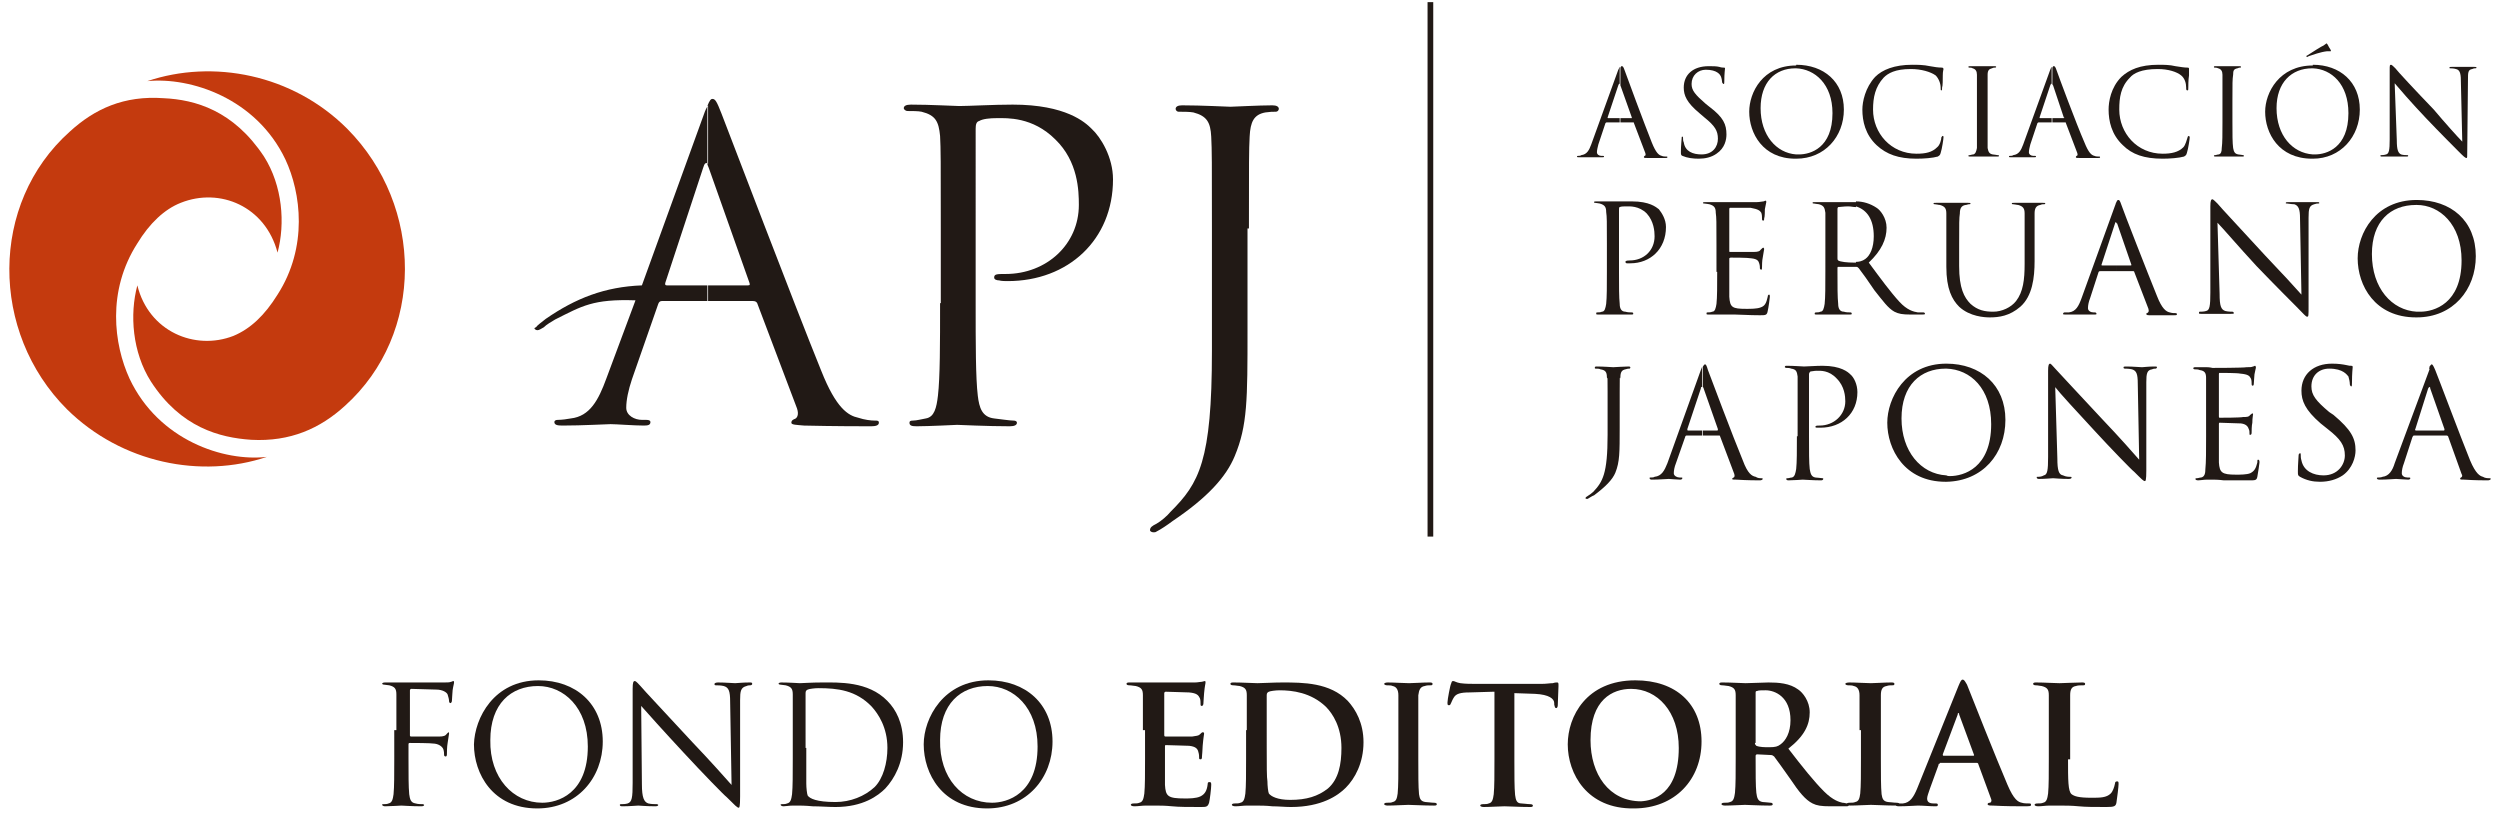 <?xml version="1.0" encoding="utf-8"?>
<!-- Generator: Adobe Illustrator 22.1.0, SVG Export Plug-In . SVG Version: 6.00 Build 0)  -->
<svg version="1.1" id="Capa_1" xmlns="http://www.w3.org/2000/svg" xmlns:xlink="http://www.w3.org/1999/xlink" x="0px" y="0px"
	 viewBox="0 0 351.3 114.8" style="enable-background:new 0 0 351.3 114.8;" xml:space="preserve">
<style type="text/css">
	.st0{fill:#211915;}
	.st1{fill-rule:evenodd;clip-rule:evenodd;fill:#C43A0E;}
	.st2{fill-rule:evenodd;clip-rule:evenodd;fill:#211915;}
</style>
<g>
	<g>
		<g>
			<line class="st0" x1="201" y1="0.3" x2="201" y2="75.3"/>
			<rect x="200.6" y="0.3" class="st0" width="0.8" height="75.1"/>
		</g>
		<g>
			<path class="st1" d="M9.4,57.5C-1.4,46.7-1.5,28.6,9.8,18.5c3.5-3.2,7.6-5.1,13.2-4.7c4.4,0.2,9.8,1.7,14.1,8.2
				c2.6,4.1,3,9.4,1.9,13.5c-1.7-6.5-8.1-9.2-13.6-7c-2.3,0.9-4.4,2.9-6.1,5.7c-4.3,6.7-3.3,14.2-1.1,19c4.1,8.7,13.3,11.7,19.3,11
				C28.3,67.3,17.1,65.1,9.4,57.5z"/>
			<path class="st1" d="M48.8,18.1C59.6,29,59.7,46.9,48.5,57c-3.5,3.2-7.7,5.1-13.2,4.8c-4.4-0.3-9.9-1.7-14.1-8.2
				c-2.6-4.1-3-9.4-1.9-13.5c1.6,6.5,8.1,9.2,13.5,7.1c2.4-1,4.4-2.9,6.2-5.8c4.3-6.7,3.3-14.3,1.1-19c-4.1-8.6-13.3-11.6-19.4-11
				C29.9,8.3,41.1,10.4,48.8,18.1z"/>
		</g>
		<g>
			<g>
				<path class="st2" d="M175.5,32.1c0-9.4,0-11,0.1-12.9c0.1-2.1,0.6-3.1,2.2-3.4c0.7-0.1,1-0.1,1.5-0.1c0.2,0,0.4-0.2,0.4-0.4
					c0-0.3-0.3-0.5-0.9-0.5c-1.8,0-5.6,0.2-5.9,0.2c-0.3,0-4.1-0.2-6.8-0.2c-0.6,0-0.9,0.2-0.9,0.5c0,0.2,0.2,0.4,0.4,0.4
					c0.6,0,1.6,0,2.1,0.1c1.9,0.5,2.4,1.4,2.5,3.4c0.1,1.9,0.1,3.5,0.1,12.9v17.2c0,15.5-1.8,18.6-5.8,22.6c-0.5,0.6-1.3,1.3-2,1.7
					c-0.6,0.3-0.9,0.5-0.9,0.9c0,0.2,0.3,0.3,0.5,0.3c0.1,0,0.3,0,0.4-0.1c0.6-0.3,1.5-0.9,2.3-1.5c4.9-3.3,7.5-6.2,8.7-9.1
					c1.8-4.3,1.8-8,1.8-17.7V32.1z"/>
			</g>
			<g>
				<path class="st2" d="M132.1,42.6c0,5.7,0,10.4-0.3,13c-0.2,1.7-0.5,3-1.7,3.2c-0.6,0.1-1.3,0.3-1.8,0.3c-0.4,0-0.5,0.1-0.5,0.3
					c0,0.4,0.3,0.5,1,0.5c1.7,0,5.6-0.2,5.7-0.2c0.3,0,4.2,0.2,7.4,0.2c0.7,0,1-0.2,1-0.5c0-0.2-0.2-0.3-0.5-0.3
					c-0.5,0-1.8-0.2-2.7-0.3c-1.7-0.2-2.1-1.5-2.3-3.2c-0.3-2.5-0.3-7.3-0.3-13V18.1c0-0.6,0.1-1,0.5-1.1c0.5-0.3,1.5-0.4,2.5-0.4
					c1.4,0,5-0.2,8.2,3c3.2,3.1,3.3,7.2,3.3,9.2c0,5.5-4.5,9.7-10.3,9.7c-1.2,0-1.6,0-1.6,0.5c0,0.3,0.4,0.4,0.7,0.4
					c0.3,0.1,0.9,0.1,1.2,0.1c8.5,0,14.8-5.8,14.8-14.3c0-3.1-1.7-5.9-3-7.1c-0.9-0.9-3.6-3.4-11.1-3.4c-2.7,0-6.2,0.2-7.5,0.2
					c-0.5,0-4.1-0.2-6.8-0.2c-0.7,0-1,0.2-1,0.5c0,0.2,0.3,0.4,0.5,0.4c0.5,0,1.6,0,2,0.1c2,0.5,2.4,1.4,2.6,3.4
					c0.1,1.9,0.1,3.5,0.1,12.9V42.6z"/>
			</g>
			<g>
				<path class="st2" d="M99.4,14.9c0.3-0.8,0.5-1,0.7-1c0.4,0,0.6,0.3,1.3,2.1c0.9,2.3,10.3,27,14,36.1c2.1,5.3,3.8,6.3,5.2,6.6
					c0.9,0.3,1.8,0.4,2.3,0.4c0.4,0,0.6,0,0.6,0.3c0,0.4-0.5,0.5-1.1,0.5c-0.9,0-5.3,0-9.4-0.1c-1.1-0.1-1.8-0.1-1.8-0.4
					c0-0.3,0.2-0.4,0.4-0.5c0.4-0.1,0.7-0.6,0.4-1.5l-5.6-14.8c-0.1-0.2-0.3-0.3-0.6-0.3h-6.4v-2.2h5.7c0.3,0,0.3-0.1,0.2-0.4
					l-5.7-16.1c-0.1-0.3-0.2-0.4-0.2-0.6V14.9z M89.3,42.2c-6-0.2-7.5,0.8-11.3,2.7c-0.5,0.3-1.2,0.7-1.6,1.1
					c-0.4,0.2-0.6,0.4-0.9,0.4c-0.2,0-0.4-0.2-0.4-0.2c0-0.1,0.1-0.2,0.2-0.2c0.2-0.3,0.9-0.8,1.4-1.2c4.2-2.9,8.3-4.5,13.5-4.7
					l8.7-24c0.2-0.6,0.4-1,0.6-1.3V23c-0.3-0.2-0.5-0.1-0.7,0.6l-5.3,16.1c-0.1,0.3,0,0.4,0.2,0.4h5.8v2.2h-6.5
					c-0.2,0-0.4,0.1-0.5,0.4l-3.7,10.6c-0.5,1.5-0.8,2.9-0.8,4c0,1.1,1.2,1.7,2.2,1.7h0.6c0.4,0,0.6,0.1,0.6,0.3
					c0,0.4-0.3,0.5-0.9,0.5c-1.4,0-3.9-0.2-4.7-0.2c-0.6,0-3.9,0.2-6.8,0.2c-0.7,0-1.1-0.1-1.1-0.5c0-0.2,0.2-0.3,0.5-0.3
					c0.5,0,1.3-0.1,1.8-0.2c2.7-0.3,3.9-2.6,5-5.6L89.3,42.2z"/>
			</g>
		</g>
		<g>
			<g>
				<path class="st2" d="M227.6,55c0-3.2,0-1.3,0.1-2c0-0.7,0.2-1,0.7-1.1c0.3-0.1,0.4-0.1,0.6-0.1l0.1-0.1c0-0.2-0.1-0.2-0.3-0.2
					c-0.6,0-1.9,0.1-2.1,0.1c-0.1,0-1.4-0.1-2.3-0.1c-0.2,0-0.3,0-0.3,0.2c0,0,0,0.1,0.1,0.1c0.2,0,0.6,0,0.7,0.1
					c0.7,0.1,0.9,0.4,0.9,1.1c0.1,0.7,0.1-1.2,0.1,2v6.1c0,5.5-0.7,6.6-2,8c-0.2,0.2-0.5,0.4-0.8,0.6c-0.2,0.1-0.3,0.2-0.3,0.3
					c0,0.1,0.1,0.1,0.2,0.1c0.1,0,0.1,0,0.1,0c0.2-0.1,0.6-0.4,0.9-0.5c1.6-1.2,2.6-2.2,3-3.2c0.6-1.5,0.6-2.8,0.6-6.3V55z"/>
			</g>
			<g>
				<path class="st2" d="M311.6,31.3c0.7,0.7,3,3.4,5.5,6.1c2.3,2.4,5.4,5.5,5.6,5.7c1.1,1.1,1.3,1.4,1.5,1.4c0.2,0,0.2-0.1,0.2-1.5
					V30.6c0-1.3,0.1-1.7,0.8-1.9c0.3-0.1,0.4-0.1,0.5-0.1c0.2,0,0.2,0,0.2-0.1c0-0.1-0.1-0.1-0.3-0.1c-0.9,0-1.6,0-1.8,0
					c-0.2,0-1.2,0-2.2,0c-0.2,0-0.4,0-0.4,0.1c0,0.1,0,0.1,0.2,0.1c0.1,0,0.6,0.1,1,0.1c0.6,0.2,0.8,0.7,0.8,2l0.2,10.7
					c-0.6-0.7-2.9-3.2-5.1-5.5c-3.2-3.5-6.4-6.9-6.7-7.3c-0.2-0.2-0.6-0.6-0.7-0.6c-0.2,0-0.3,0.2-0.3,1v12.1c0,1.9-0.1,2.5-0.6,2.6
					c-0.3,0.1-0.7,0.1-0.9,0.1c-0.1,0-0.1,0.1-0.1,0.2c0,0.1,0.1,0.1,0.3,0.1c0.9,0,1.8,0,2,0c0.2,0,1,0,2.2,0c0.3,0,0.4,0,0.4-0.1
					c0-0.1-0.1-0.2-0.2-0.2c-0.2,0-0.6,0-1-0.1c-0.6-0.2-0.8-0.7-0.8-2.4L311.6,31.3z"/>
			</g>
			<g>
				<path class="st2" d="M273.5,37.5c0,3.1,0.8,4.6,1.8,5.6c1.5,1.4,3.6,1.5,4.3,1.5c1.3,0,2.8-0.2,4.3-1.5c1.7-1.5,2-4.1,2-6.4
					v-2.2c0-3.3,0-3.8,0-4.5c0-0.7,0.2-1.1,0.8-1.2c0.2-0.1,0.3-0.1,0.5-0.1c0.1,0,0.2,0,0.2-0.1c0-0.1-0.1-0.1-0.4-0.1
					c-0.6,0-1.6,0-1.7,0c-0.1,0-1.3,0-2.2,0c-0.3,0-0.4,0-0.4,0.1c0,0.1,0.1,0.1,0.2,0.1c0.2,0,0.5,0.1,0.7,0.1
					c0.7,0.2,0.9,0.5,0.9,1.2c0,0.7,0,1.2,0,4.5v2.6c0,2.2-0.2,3.9-1.2,5.2c-0.7,0.9-2,1.5-3.2,1.5c-1.2,0-2.2-0.2-3.2-1.1
					c-0.9-0.9-1.6-2.2-1.6-5.3v-2.9c0-3.3,0-3.8,0.1-4.5c0-0.7,0.2-1.1,0.8-1.2c0.2,0,0.3-0.1,0.5-0.1c0.1,0,0.2,0,0.2-0.1
					c0-0.1-0.2-0.1-0.4-0.1c-0.6,0-1.9,0-2,0c-0.2,0-1.5,0-2.4,0c-0.3,0-0.4,0-0.4,0.1c0,0.1,0.1,0.1,0.2,0.1c0.2,0,0.5,0.1,0.7,0.1
					c0.7,0.2,0.9,0.5,0.9,1.2c0,0.7,0,1.2,0,4.5V37.5z"/>
			</g>
			<g>
				<path class="st2" d="M241.3,38.2c0,2,0,3.6-0.1,4.5c-0.1,0.6-0.2,1.1-0.6,1.1c-0.2,0.1-0.5,0.1-0.7,0.1c-0.1,0-0.1,0.1-0.1,0.2
					c0,0.1,0.1,0.1,0.3,0.1c0.3,0,0.8,0,1.2,0c0.4,0,0.8,0,0.8,0c0.4,0,0.9,0,1.7,0c0.8,0,1.9,0.1,3.5,0.1c0.8,0,1,0,1.1-0.6
					c0.1-0.4,0.3-1.8,0.3-2c0-0.1,0-0.3-0.1-0.3c-0.1,0-0.2,0.1-0.2,0.3c-0.2,0.9-0.4,1.3-1,1.5c-0.5,0.2-1.4,0.2-2,0.2
					c-2,0-2.3-0.2-2.4-1.7c0-0.4,0-2.8,0-3.5v-1.9c0,0,0.1-0.1,0.2-0.1c0.3,0,2.4,0,2.9,0.1c0.9,0.1,1,0.4,1.1,0.7
					c0.1,0.3,0.1,0.5,0.1,0.7c0,0.1,0.1,0.2,0.2,0.2c0.1,0,0.1-0.2,0.1-0.4c0-0.1,0-0.9,0.1-1.3c0.1-0.7,0.2-1.1,0.2-1.2
					c0-0.1-0.1-0.2-0.1-0.2c-0.1,0-0.2,0.1-0.4,0.3c-0.1,0.2-0.4,0.3-0.9,0.3c-0.5,0-3.1,0-3.4,0c-0.1,0-0.1,0-0.1-0.2v-5.8
					c0-0.2,0.1-0.2,0.1-0.2c0.3,0,2.5,0,2.9,0c1.1,0.2,1.3,0.4,1.5,0.7c0.1,0.3,0.1,0.6,0.1,0.8c0,0.2,0,0.3,0.2,0.3
					c0.1,0,0.1-0.2,0.1-0.3c0.1-0.2,0.1-1.1,0.1-1.3c0.1-0.6,0.2-0.9,0.2-1c0-0.1,0-0.2-0.1-0.2c-0.1,0-0.2,0.1-0.3,0.1
					c-0.2,0-0.5,0.1-0.9,0.1c-0.5,0-4.7,0-4.9,0c0,0-0.4,0-0.8,0c-0.5,0-1,0-1.5,0c-0.2,0-0.4,0-0.4,0.1c0,0.1,0.1,0.1,0.2,0.1
					c0.2,0,0.6,0.1,0.7,0.1c0.7,0.2,0.9,0.5,0.9,1.2c0.1,0.7,0.1,1.2,0.1,4.5V38.2z"/>
			</g>
			<g>
				<path class="st2" d="M225.8,38.2c0,2,0,3.6-0.1,4.5c-0.1,0.6-0.2,1.1-0.6,1.1c-0.2,0.1-0.5,0.1-0.7,0.1c-0.1,0-0.1,0.1-0.1,0.2
					c0,0.1,0.1,0.1,0.3,0.1c0.6,0,1.9,0,2,0c0.1,0,1.4,0,2.6,0c0.2,0,0.3,0,0.3-0.1c0-0.1,0-0.2-0.2-0.2c-0.2,0-0.6,0-0.9-0.1
					c-0.6,0-0.8-0.5-0.8-1.1c-0.1-0.9-0.1-2.5-0.1-4.5v-8.7c0-0.2,0-0.4,0.1-0.4c0.2-0.1,0.6-0.1,0.9-0.1c0.5,0,1.8-0.1,2.9,1
					c1,1.1,1.1,2.5,1.1,3.2c0,2-1.5,3.4-3.5,3.4c-0.5,0-0.6,0.1-0.6,0.2c0,0.1,0.1,0.2,0.2,0.2c0.1,0,0.4,0,0.5,0c2.8,0,5-2,5-5.1
					c0-1.1-0.6-2-1-2.5c-0.4-0.3-1.3-1.1-3.8-1.1c-1,0-2.2,0-2.7,0c-0.1,0-1.4,0-2.3,0c-0.2,0-0.3,0-0.3,0.1c0,0.1,0,0.1,0.1,0.1
					c0.2,0,0.6,0.1,0.7,0.1c0.7,0.2,0.9,0.5,0.9,1.2c0.1,0.7,0.1,1.2,0.1,4.5V38.2z"/>
			</g>
			<g>
				<path class="st2" d="M336.5,11.7c0.5,0.6,2.4,2.8,4.4,4.9c1.8,1.9,4.3,4.4,4.5,4.6c0.8,0.8,1,1,1.2,1c0.1,0,0.1-0.1,0.1-1.2
					l0.1-9.8c0-1,0-1.4,0.6-1.5c0.2-0.1,0.3-0.1,0.4-0.1c0.1,0,0.2,0,0.2-0.1c0-0.1-0.2-0.1-0.3-0.1c-0.7,0-1.3,0-1.5,0
					c-0.1,0-0.9,0-1.7,0c-0.2,0-0.3,0-0.3,0.1c0,0.1,0,0.1,0.1,0.1c0.1,0,0.5,0,0.8,0.1c0.5,0.1,0.7,0.5,0.7,1.6l0.2,8.6
					c-0.6-0.6-2.4-2.6-4-4.5c-2.6-2.7-5.2-5.5-5.4-5.8c-0.2-0.2-0.5-0.5-0.6-0.5c-0.2,0-0.2,0.1-0.2,0.8v9.7c0,1.5-0.1,2-0.5,2.1
					c-0.3,0.1-0.6,0.1-0.7,0.1c-0.1,0-0.1,0-0.1,0.1c0,0.1,0.1,0.1,0.2,0.1c0.8,0,1.5,0,1.6,0c0.2,0,0.8,0,1.8,0
					c0.2,0,0.3,0,0.3-0.1c0-0.1-0.1-0.1-0.1-0.1c-0.2,0-0.6,0-0.9-0.1c-0.4-0.2-0.6-0.6-0.6-2L336.5,11.7z"/>
			</g>
			<g>
				<path class="st2" d="M327.1,6.3c-0.1-0.1-0.1-0.2-0.2-0.2c0,0-0.1,0.1-0.4,0.3c-0.1,0-1.7,1-2.3,1.4c-0.1,0-0.1,0.1-0.1,0.1
					c0,0.1,0,0.1,0.1,0.1c0,0,0.1,0,0.2-0.1c0.6-0.2,1.7-0.6,2.6-0.7c0.2,0,0.4,0,0.5,0c0,0,0.1,0,0-0.2
					C327.3,6.7,327.2,6.5,327.1,6.3z"/>
			</g>
			<g>
				<path class="st2" d="M313.7,14.2c0-2.6,0-3,0.1-3.7c0-0.6,0.1-0.8,0.6-0.9c0.2-0.1,0.3-0.1,0.4-0.1c0.1,0,0.1,0,0.1-0.1
					c0-0.1-0.1-0.1-0.2-0.1c-0.5,0-1.6,0-1.7,0c-0.1,0-1.1,0-1.7,0c-0.1,0-0.2,0-0.2,0.1c0,0.1,0,0.1,0.1,0.1c0.1,0,0.3,0,0.5,0.1
					c0.4,0.1,0.6,0.4,0.6,0.9c0,0.6,0,1,0,3.7v3c0,1.6,0,2.9-0.1,3.6c0,0.5-0.1,0.8-0.4,0.9c-0.2,0-0.4,0.1-0.5,0.1
					c-0.1,0-0.2,0-0.2,0.1c0,0.1,0.1,0.1,0.3,0.1c0.5,0,1.5,0,1.6,0c0.1,0,1.2,0,2.1,0c0.2,0,0.2,0,0.2-0.1c0-0.1,0-0.1-0.1-0.1
					c-0.1,0-0.5-0.1-0.7-0.1c-0.5-0.1-0.6-0.4-0.7-0.9c-0.1-0.7-0.1-2-0.1-3.6V14.2z"/>
			</g>
			<g>
				<path class="st2" d="M303.9,22.3c1,0,2.3-0.1,3-0.3c0.3-0.2,0.3-0.2,0.4-0.5c0.2-0.6,0.4-2,0.4-2.2c0-0.1-0.1-0.2-0.1-0.2
					c-0.1,0-0.2,0.1-0.2,0.2c-0.1,0.3-0.3,1.1-0.6,1.4c-0.7,0.7-1.7,0.9-2.9,0.9c-3.6,0-6.1-2.9-6.1-6.2c0-1.7,0.2-3.2,1.5-4.5
					c0.5-0.6,1.6-1.2,3.9-1.2c1.5,0,2.7,0.4,3.3,0.9c0.5,0.4,0.7,1.1,0.7,1.7c0,0.3,0,0.4,0.2,0.4c0.1,0,0.1-0.1,0.1-0.4
					c0-0.2,0-1.1,0.1-1.7c0-0.6,0-0.8,0-0.9c0-0.1,0-0.2-0.2-0.2c-0.5,0-1-0.1-1.7-0.2c-0.8-0.2-1.7-0.2-2.4-0.2
					c-2.6,0-4.1,0.7-5.2,1.7c-1.5,1.5-1.8,3.5-1.8,4.6c0,1.6,0.4,3.5,2,5C299.6,21.7,301.3,22.3,303.9,22.3z"/>
			</g>
			<g>
				<path class="st2" d="M279.3,14.2c0-2.6,0-3,0-3.7c0-0.6,0.2-0.8,0.6-0.9c0.2-0.1,0.3-0.1,0.4-0.1c0.1,0,0.2,0,0.2-0.1
					c0-0.1-0.1-0.1-0.3-0.1c-0.5,0-1.6,0-1.6,0c-0.1,0-1.2,0-1.7,0c-0.2,0-0.3,0-0.3,0.1c0,0.1,0.1,0.1,0.1,0.1c0.1,0,0.4,0,0.5,0.1
					c0.4,0.1,0.6,0.4,0.6,0.9c0,0.6,0,1,0,3.7v3c0,1.6,0,2.9,0,3.6c-0.1,0.5-0.2,0.8-0.5,0.9c-0.2,0-0.4,0.1-0.5,0.1
					c-0.1,0-0.2,0-0.2,0.1c0,0.1,0.1,0.1,0.3,0.1c0.5,0,1.6,0,1.7,0c0,0,1.1,0,2,0c0.2,0,0.3,0,0.3-0.1c0-0.1-0.1-0.1-0.2-0.1
					c-0.1,0-0.5-0.1-0.7-0.1c-0.5-0.1-0.6-0.4-0.7-0.9c0-0.7,0-2,0-3.6V14.2z"/>
			</g>
			<g>
				<path class="st2" d="M269.3,22.3c1.1,0,2.3-0.1,3-0.3c0.3-0.2,0.3-0.2,0.4-0.5c0.2-0.6,0.4-2,0.4-2.2c0-0.1,0-0.2-0.1-0.2
					c-0.1,0-0.1,0.1-0.2,0.2c0,0.3-0.2,1.1-0.6,1.4c-0.7,0.7-1.6,0.9-2.9,0.9c-3.6,0-6.1-2.9-6.1-6.2c0-1.7,0.3-3.2,1.5-4.5
					c0.6-0.6,1.6-1.2,3.8-1.2c1.5,0,2.8,0.4,3.5,0.9c0.4,0.4,0.7,1.1,0.7,1.7c0,0.3,0,0.4,0.1,0.4c0.1,0,0.1-0.1,0.1-0.4
					c0.1-0.2,0.1-1.1,0.1-1.7c0-0.6,0.1-0.8,0.1-0.9c0-0.1-0.1-0.2-0.2-0.2c-0.6,0-1.1-0.1-1.7-0.2c-0.9-0.2-1.8-0.2-2.5-0.2
					c-2.5,0-4.2,0.7-5.2,1.7c-1.4,1.5-1.8,3.5-1.8,4.6c0,1.6,0.4,3.5,2,5C265.1,21.7,266.8,22.3,269.3,22.3z"/>
			</g>
			<g>
				<path class="st2" d="M238.7,22.3c0.9,0,1.8-0.2,2.5-0.7c1.2-0.8,1.4-2,1.4-2.7c0-1.4-0.4-2.4-2.4-3.9l-0.5-0.4
					c-1.5-1.3-2-1.9-2-2.8c0-1.2,0.9-2,2-2c1.6,0,2,0.7,2.1,0.9c0.1,0.2,0.2,0.7,0.2,0.9c0.1,0.1,0.1,0.2,0.2,0.2
					c0.1,0,0.1-0.1,0.1-0.4c0-1.1,0.1-1.7,0.1-1.8c0-0.1-0.1-0.1-0.2-0.1c-0.1,0-0.3,0-0.6-0.1c-0.4-0.1-0.9-0.1-1.5-0.1
					c-2.2,0-3.5,1.2-3.5,3c0,1.1,0.4,2.1,2.2,3.6l0.7,0.6c1.5,1.2,1.9,1.9,1.9,3c0,1.1-0.7,2.2-2.3,2.2c-1.2,0-2.3-0.4-2.5-1.7
					c-0.1-0.2-0.1-0.4-0.1-0.6c0-0.1,0-0.2-0.1-0.2c-0.1,0-0.1,0.1-0.1,0.3c0,0.3-0.1,0.9-0.1,1.8c0,0.4,0,0.5,0.2,0.6
					C237.1,22.2,237.9,22.3,238.7,22.3z"/>
			</g>
			<g>
				<path class="st2" d="M341.4,61.2v-0.7h2c0.1,0,0.1-0.1,0.1-0.2l-2-5.7c0-0.1,0-0.2-0.1-0.2v-2.9c0.2-0.2,0.2-0.3,0.3-0.3
					c0.1,0,0.2,0.1,0.5,0.8c0.3,0.7,3.6,9.5,4.9,12.7c0.8,1.9,1.4,2.2,1.8,2.3c0.3,0.2,0.7,0.2,0.9,0.2c0.1,0,0.2,0,0.2,0.1
					c0,0.1-0.2,0.2-0.4,0.2c-0.4,0-1.9,0-3.3-0.1c-0.4,0-0.6,0-0.6-0.1c0-0.1,0-0.1,0.1-0.2c0.1,0,0.3-0.2,0.1-0.5l-1.9-5.3
					c0,0-0.1-0.1-0.2-0.1H341.4z M341.4,51.5v2.9c0-0.1-0.1,0-0.2,0.2l-1.8,5.7c-0.1,0.1,0,0.2,0.1,0.2h1.9v0.7h-2.2
					c-0.1,0-0.1,0.1-0.2,0.2l-1.2,3.7c-0.2,0.5-0.3,1-0.3,1.4c0,0.4,0.4,0.6,0.8,0.6h0.2c0.1,0,0.2,0,0.2,0.1c0,0.1-0.1,0.2-0.3,0.2
					c-0.5,0-1.4-0.1-1.7-0.1c-0.2,0-1.3,0.1-2.3,0.1c-0.3,0-0.4-0.1-0.4-0.2c0-0.1,0.1-0.1,0.2-0.1c0.1,0,0.4,0,0.6-0.1
					c0.9-0.1,1.4-0.9,1.7-1.9l4.9-13.2C341.3,51.8,341.4,51.7,341.4,51.5L341.4,51.5z M273.5,67.7v-0.9c0.2,0.1,0.3,0.1,0.5,0.1
					c1.9,0,5.8-1.1,5.8-7.3c0-5-2.9-7.7-6.3-7.8v-0.7l0,0c4.8,0,8.3,3,8.3,7.9C281.8,63.8,278.6,67.6,273.5,67.7L273.5,67.7z
					 M288.8,54.4c0.6,0.8,3,3.4,5.5,6.1c2.2,2.4,5.3,5.6,5.6,5.8c1.1,1.1,1.3,1.3,1.5,1.3c0.1,0,0.2-0.1,0.2-1.5V53.7
					c0-1.2,0.1-1.7,0.8-1.8c0.2-0.1,0.4-0.1,0.5-0.1c0.1,0,0.2-0.1,0.2-0.2c0-0.1-0.1-0.1-0.4-0.1c-0.8,0-1.5,0.1-1.7,0.1
					c-0.3,0-1.3-0.1-2.2-0.1c-0.2,0-0.4,0-0.4,0.1c0,0.1,0,0.2,0.2,0.2c0.1,0,0.6,0,1,0.1c0.6,0.2,0.8,0.6,0.8,2l0.2,10.7
					c-0.6-0.7-2.9-3.3-5.1-5.6c-3.2-3.4-6.4-6.9-6.7-7.2c-0.2-0.2-0.6-0.7-0.7-0.7c-0.2,0-0.3,0.2-0.3,1v12.1c0,1.9-0.1,2.5-0.6,2.6
					c-0.3,0.2-0.7,0.2-0.9,0.2c-0.1,0-0.1,0-0.1,0.1c0,0.1,0.1,0.2,0.3,0.2c0.9,0,1.8-0.1,2-0.1c0.2,0,1,0.1,2.2,0.1
					c0.3,0,0.4-0.1,0.4-0.2c0-0.1-0.1-0.1-0.2-0.1c-0.2,0-0.6,0-1-0.2c-0.6-0.1-0.8-0.7-0.8-2.4L288.8,54.4L288.8,54.4z M310,61.3
					c0,2,0,3.7-0.1,4.6c0,0.6-0.1,1.1-0.6,1.2c-0.2,0-0.4,0.1-0.6,0.1c-0.1,0-0.2,0-0.2,0.1c0,0.1,0.1,0.2,0.4,0.2
					c0.3,0,0.8-0.1,1.2-0.1c0.4,0,0.8,0,0.8,0c0.3,0,0.8,0,1.6,0.1c0.9,0,2,0,3.6,0c0.8,0,1,0,1.1-0.5c0.1-0.5,0.3-1.9,0.3-2
					c0-0.2,0-0.4-0.2-0.4c-0.1,0-0.1,0.1-0.1,0.4c-0.2,0.8-0.4,1.2-1,1.5c-0.5,0.2-1.4,0.2-2,0.2c-2,0-2.3-0.3-2.4-1.7
					c0-0.5,0-2.9,0-3.6v-1.8c0-0.1,0-0.2,0.1-0.2c0.4,0,2.5,0.1,3,0.1c0.8,0.1,1,0.5,1.1,0.8c0.1,0.2,0.1,0.4,0.1,0.7
					c0,0.1,0,0.1,0.1,0.1c0.2,0,0.2-0.2,0.2-0.4c0-0.1,0-0.9,0.1-1.3c0-0.7,0.1-1,0.1-1.2c0-0.1,0-0.1-0.1-0.1
					c-0.1,0-0.1,0.1-0.3,0.2c-0.2,0.3-0.5,0.3-1,0.3c-0.4,0.1-3,0.1-3.3,0.1c-0.1,0-0.1-0.1-0.1-0.2v-5.9c0-0.1,0-0.2,0.1-0.2
					c0.3,0,2.5,0,2.9,0.1c1.1,0.1,1.3,0.3,1.5,0.7c0.1,0.2,0.1,0.6,0.1,0.7c0,0.2,0,0.3,0.2,0.3c0,0,0.1-0.1,0.1-0.2
					c0-0.3,0.1-1.2,0.1-1.4c0.1-0.6,0.2-0.8,0.2-1c0-0.1-0.1-0.2-0.1-0.2c-0.1,0-0.2,0.1-0.3,0.1c-0.2,0.1-0.5,0.1-0.9,0.1
					c-0.5,0.1-4.7,0.1-4.8,0.1c0,0-0.4-0.1-0.8-0.1c-0.5,0-1.1,0-1.5,0c-0.3,0-0.4,0-0.4,0.2c0,0,0.1,0.1,0.2,0.1
					c0.2,0,0.5,0,0.7,0.1c0.7,0.1,0.9,0.4,0.9,1.1c0,0.7,0,1.3,0,4.6V61.3L310,61.3z M326,67.7c1.2,0,2.3-0.3,3.2-0.9
					c1.4-1,1.8-2.6,1.8-3.5c0-1.7-0.6-2.9-3.1-5l-0.6-0.4c-1.9-1.6-2.5-2.4-2.5-3.6c0-1.6,1.1-2.5,2.5-2.5c2,0,2.5,0.9,2.7,1.1
					c0.1,0.3,0.2,0.8,0.2,1.1c0,0.1,0.1,0.3,0.2,0.3c0.1,0,0.1-0.2,0.1-0.5c0-1.4,0.1-2.1,0.1-2.2c0-0.1,0-0.2-0.2-0.2
					c-0.2,0-0.3,0-0.7-0.1c-0.5-0.1-1.1-0.2-2-0.2c-2.6,0-4.3,1.5-4.3,3.8c0,1.4,0.5,2.7,2.7,4.6l1,0.8c1.8,1.4,2.4,2.3,2.4,3.7
					c0,1.3-1,2.8-3,2.8c-1.4,0-2.8-0.6-3.1-2.1c-0.1-0.3-0.1-0.6-0.1-0.8c0-0.2,0-0.2-0.1-0.2c-0.1,0-0.2,0.1-0.2,0.3
					c0,0.3-0.1,1.2-0.1,2.2c0,0.6,0,0.6,0.3,0.8C324.1,67.5,325,67.7,326,67.7z M252.5,61.3c0,2,0,3.7-0.1,4.6
					c-0.1,0.6-0.2,1.1-0.6,1.2c-0.2,0-0.4,0.1-0.6,0.1c-0.1,0-0.2,0-0.2,0.1c0,0.1,0.1,0.2,0.3,0.2c0.7,0,2-0.1,2-0.1
					c0.2,0,1.5,0.1,2.6,0.1c0.2,0,0.3-0.1,0.3-0.2c0-0.1,0-0.1-0.1-0.1c-0.2,0-0.7-0.1-1-0.1c-0.6-0.1-0.7-0.6-0.8-1.2
					c-0.1-0.8-0.1-2.5-0.1-4.6v-8.7c0-0.2,0.1-0.3,0.2-0.4c0.2,0,0.5-0.1,0.9-0.1c0.5,0,1.7-0.1,2.8,1.1c1.1,1.1,1.2,2.5,1.2,3.2
					c0,1.9-1.6,3.4-3.6,3.4c-0.4,0-0.6,0-0.6,0.2c0,0.1,0.2,0.1,0.3,0.1c0.1,0,0.3,0,0.4,0c3,0,5.2-2,5.2-5c0-1.1-0.5-2.1-1-2.5
					c-0.3-0.3-1.3-1.2-3.9-1.2c-0.9,0-2.2,0.1-2.6,0.1c-0.2,0-1.4-0.1-2.4-0.1c-0.2,0-0.3,0-0.3,0.2c0,0,0.1,0.1,0.2,0.1
					c0.2,0,0.5,0,0.7,0.1c0.7,0.1,0.8,0.4,0.9,1.1c0,0.7,0,1.3,0,4.6V61.3L252.5,61.3z M273.5,51.1v0.7h-0.1c-3.5,0-6.2,2.3-6.2,7
					c0,4.6,2.7,7.8,6.3,8v0.9c0,0,0,0-0.1,0c-5.8,0-8.2-4.6-8.2-8.3C265.2,56,267.7,51.1,273.5,51.1z"/>
			</g>
			<g>
				<path class="st2" d="M252.4,22.3c4,0,6.7-3.1,6.7-6.9c0-3.9-2.8-6.3-6.7-6.3l0,0v0.5c2.6,0.1,5.1,2.2,5.1,6.3
					c0,4.9-3.1,5.8-4.7,5.8c-0.1,0-0.3,0-0.4,0V22.3z M245.8,15.7c0,3,1.9,6.6,6.5,6.6c0.1,0,0.1,0,0.1,0v-0.6c-2.8-0.2-5-2.7-5-6.5
					c0-3.6,2-5.6,4.9-5.6c0.1,0,0.1,0,0.1,0V9.2C247.7,9.2,245.8,13,245.8,15.7z"/>
			</g>
			<g>
				<path class="st2" d="M227.7,17.2h1.8c0.1,0,0.1,0,0.1,0.1l1.6,4.2c0.1,0.3,0,0.4-0.1,0.4c-0.1,0.1-0.1,0.1-0.1,0.2
					c0,0.1,0.2,0.1,0.5,0.1c1,0,2.2,0,2.5,0c0.2,0,0.3,0,0.3-0.1c0-0.1,0-0.1-0.1-0.1c-0.2,0-0.5,0-0.7-0.1
					c-0.4-0.1-0.8-0.4-1.4-1.9c-1-2.5-3.6-9.5-3.8-10.1c-0.2-0.6-0.3-0.6-0.4-0.6c-0.1,0-0.1,0-0.2,0.2v2.3c0,0,0,0.1,0,0.2l1.6,4.5
					v0.1h-1.6V17.2z M223.6,20.3c-0.3,0.8-0.6,1.4-1.4,1.5c-0.1,0.1-0.3,0.1-0.4,0.1c-0.1,0-0.2,0-0.2,0.1c0,0.1,0.1,0.1,0.3,0.1
					c0.8,0,1.7,0,1.9,0c0.2,0,0.9,0,1.3,0c0.2,0,0.3,0,0.3-0.1c0-0.1-0.1-0.1-0.2-0.1H225c-0.3,0-0.6-0.2-0.6-0.5
					c0-0.3,0.1-0.7,0.2-1.1l1-3c0.1-0.1,0.1-0.1,0.2-0.1h1.8v-0.6H226c-0.1,0-0.1,0-0.1-0.1l1.5-4.5c0.1-0.2,0.1-0.3,0.2-0.2V9.4
					c-0.1,0.1-0.1,0.3-0.2,0.4L223.6,20.3z"/>
			</g>
			<g>
				<path class="st2" d="M260.8,37.5h0.1c0.1,0,0.2,0.1,0.3,0.2c0.4,0.5,1.4,1.9,2.2,3.1c1.2,1.5,1.9,2.5,2.8,3
					c0.6,0.3,1.1,0.4,2.3,0.4h1.5c0.3,0,0.5,0,0.5-0.1c0-0.1-0.1-0.2-0.2-0.2c-0.2,0-0.4,0-0.8,0c-0.6-0.1-1.5-0.3-2.6-1.5
					c-1.2-1.3-2.6-3.2-4.3-5.5c1.8-1.7,2.5-3.3,2.5-4.9c0-1.4-0.9-2.5-1.4-2.8c-0.9-0.6-1.9-0.9-2.9-0.9v0.7
					c1.6,0.5,2.5,1.9,2.5,4.2c0,1.6-0.5,2.7-1.2,3.2c-0.4,0.3-0.9,0.4-1.3,0.4V37.5z M256.5,38.2c0,2,0,3.6-0.1,4.5
					c-0.1,0.6-0.2,1.1-0.6,1.1c-0.2,0.1-0.4,0.1-0.6,0.1c-0.2,0-0.2,0.1-0.2,0.2c0,0.1,0.1,0.1,0.3,0.1c0.7,0,2,0,2,0
					c0.1,0,1.4,0,2.6,0c0.2,0,0.3,0,0.3-0.1c0-0.1,0-0.2-0.2-0.2c-0.2,0-0.6,0-0.9-0.1c-0.6,0-0.8-0.5-0.8-1.1
					c-0.1-0.9-0.1-2.5-0.1-4.5v-0.5c0-0.1,0-0.2,0.1-0.2h2.5v-0.6c-0.1,0-0.2,0-0.3,0c-0.9,0-1.9-0.1-2.2-0.3
					c-0.1-0.1-0.1-0.2-0.1-0.3v-6.9c0-0.1,0-0.2,0.1-0.3c0.2,0,0.8-0.1,1.4-0.1c0.4,0,0.7,0.1,1.1,0.1v-0.7c-0.4,0-0.7,0-1,0
					c-0.6,0-2.2,0-2.4,0c-0.1,0-1.4,0-2.4,0c-0.2,0-0.3,0-0.3,0.1c0,0.1,0.1,0.1,0.2,0.1c0.1,0,0.5,0.1,0.7,0.1
					c0.7,0.2,0.8,0.5,0.9,1.2c0,0.7,0,1.2,0,4.5V38.2z"/>
			</g>
			<g>
				<path class="st2" d="M325,22.3c3.9,0,6.6-3.1,6.6-6.9c0-3.9-2.8-6.3-6.6-6.3l0,0v0.5c2.6,0.1,5,2.2,5,6.3c0,4.9-3.1,5.8-4.7,5.8
					c-0.1,0-0.2,0-0.3,0V22.3z M318.3,15.7c0,3,1.9,6.6,6.6,6.6c0,0,0,0,0.1,0v-0.6c-2.9-0.2-5.1-2.7-5.1-6.5c0-3.6,2.1-5.6,5-5.6
					c0,0,0,0,0.1,0V9.2C320.3,9.2,318.3,13,318.3,15.7z"/>
			</g>
			<g>
				<path class="st2" d="M288.4,17.2h1.8c0.1,0,0.1,0,0.1,0.1l1.6,4.2c0.1,0.3,0,0.4-0.1,0.4c-0.1,0.1-0.1,0.1-0.1,0.2
					c0,0.1,0.2,0.1,0.5,0.1c1.1,0,2.3,0,2.6,0c0.2,0,0.3,0,0.3-0.1c0-0.1,0-0.1-0.1-0.1c-0.2,0-0.5,0-0.7-0.1
					c-0.4-0.1-0.8-0.4-1.4-1.9c-1.1-2.5-3.7-9.5-3.9-10.1c-0.2-0.6-0.3-0.6-0.4-0.6c-0.1,0-0.1,0-0.2,0.2v2.3c0,0,0,0.1,0.1,0.2
					l1.5,4.5c0.1,0,0.1,0.1,0,0.1h-1.6V17.2z M284.3,20.3c-0.3,0.8-0.6,1.4-1.4,1.5c-0.1,0.1-0.3,0.1-0.4,0.1c-0.1,0-0.2,0-0.2,0.1
					c0,0.1,0.1,0.1,0.3,0.1c0.8,0,1.7,0,1.9,0c0.2,0,0.9,0,1.3,0c0.2,0,0.3,0,0.3-0.1c0-0.1-0.1-0.1-0.2-0.1h-0.2
					c-0.3,0-0.6-0.2-0.6-0.5c0-0.3,0.1-0.7,0.2-1.1l1-3c0.1-0.1,0.1-0.1,0.2-0.1h1.8v-0.6h-1.6c-0.1,0-0.1,0-0.1-0.1l1.5-4.5
					c0.1-0.2,0.1-0.3,0.2-0.2V9.4c-0.1,0.1-0.1,0.2-0.2,0.4L284.3,20.3z"/>
			</g>
			<g>
				<path class="st2" d="M297.5,38.1h2.2c0.1,0,0.2,0,0.2,0.1l2,5.2c0.1,0.4,0,0.5-0.2,0.6c0,0-0.1,0-0.1,0.1c0,0.2,0.2,0.2,0.6,0.2
					c1.5,0,3,0,3.3,0c0.2,0,0.4,0,0.4-0.1c0-0.2-0.1-0.2-0.2-0.2c-0.2,0-0.5,0-0.8-0.1c-0.5-0.1-1.1-0.5-1.8-2.3
					c-1.3-3.2-4.7-11.9-5-12.8c-0.2-0.6-0.3-0.7-0.4-0.7c-0.1,0-0.2,0-0.3,0.3v2.9c0,0,0,0.1,0.1,0.1l2,5.8c0,0.1,0,0.1-0.1,0.1h-2
					V38.1z M292.5,41.9c-0.4,1.1-0.8,1.9-1.8,2c-0.2,0-0.5,0-0.6,0c-0.1,0-0.2,0.1-0.2,0.2c0,0.1,0.1,0.1,0.4,0.1c1,0,2.1,0,2.4,0
					c0.2,0,1.1,0,1.6,0c0.2,0,0.3,0,0.3-0.1c0-0.1-0.1-0.2-0.2-0.2h-0.2c-0.4,0-0.8-0.2-0.8-0.6c0-0.4,0.1-0.9,0.3-1.4l1.2-3.7
					c0.1-0.1,0.1-0.1,0.3-0.1h2.2v-0.8h-2c-0.1,0-0.1,0-0.1-0.1l1.9-5.8c0-0.2,0.1-0.2,0.2-0.1v-2.9c-0.1,0.1-0.1,0.3-0.2,0.5
					L292.5,41.9z"/>
			</g>
			<g>
				<path class="st2" d="M339.6,44.6c5.1,0,8.3-3.9,8.3-8.6c0-5-3.5-7.9-8.3-7.9l0,0v0.7c3.2,0,6.3,2.7,6.3,7.8
					c0,6.1-3.9,7.2-5.8,7.2c-0.2,0-0.4,0-0.5,0V44.6z M331.3,36.3c0,3.8,2.4,8.3,8.2,8.3h0.1v-0.8c-3.5-0.2-6.3-3.3-6.3-8.1
					c0-4.6,2.6-6.9,6.2-6.9h0.1v-0.7C333.8,28.1,331.3,32.8,331.3,36.3z"/>
			</g>
			<g>
				<path class="st2" d="M239.3,61.2h2.3c0.1,0,0.1,0.1,0.1,0.1l2,5.3c0.1,0.3,0,0.5-0.1,0.5c-0.1,0.1-0.2,0.1-0.2,0.2
					c0,0.1,0.2,0.1,0.6,0.1c1.5,0.1,3,0.1,3.3,0.1c0.2,0,0.4-0.1,0.4-0.2c0-0.1-0.1-0.1-0.2-0.1c-0.2,0-0.5,0-0.8-0.2
					c-0.5-0.1-1.1-0.4-1.8-2.3c-1.3-3.1-4.6-11.9-4.9-12.7c-0.2-0.7-0.3-0.8-0.4-0.8c-0.1,0-0.2,0.1-0.3,0.3v2.9
					c0,0,0.1,0.1,0.1,0.2l2,5.7c0,0.1,0,0.2-0.1,0.2h-2V61.2z M234.3,65.1c-0.4,1-0.8,1.8-1.8,1.9c-0.1,0.1-0.4,0.1-0.6,0.1
					c-0.1,0-0.1,0-0.1,0.1c0,0.1,0.1,0.2,0.3,0.2c1,0,2.2-0.1,2.4-0.1c0.2,0,1.1,0.1,1.6,0.1c0.2,0,0.3-0.1,0.3-0.2
					c0-0.1,0-0.1-0.2-0.1h-0.2c-0.3,0-0.8-0.2-0.8-0.6c0-0.4,0.1-0.9,0.3-1.4l1.3-3.7c0-0.1,0.1-0.2,0.2-0.2h2.2v-0.7h-2
					c-0.1,0-0.1-0.1-0.1-0.2l1.9-5.7c0-0.2,0.1-0.3,0.2-0.2v-2.9c-0.1,0.2-0.1,0.3-0.2,0.5L234.3,65.1z"/>
			</g>
		</g>
	</g>
	<g>
		<path class="st0" d="M55.7,102.6c0-3.6,0-4.2,0-5c0-0.8-0.2-1.1-1-1.3c-0.2,0-0.6-0.1-0.8-0.1c-0.1,0-0.2-0.1-0.2-0.1
			c0-0.1,0.1-0.2,0.4-0.2c0.5,0,1.1,0,1.7,0l0.9,0c0.5,0,5.1,0,5.7,0c0.4,0,0.8,0,1-0.1c0.1,0,0.2-0.1,0.3-0.1
			c0.1,0,0.1,0.1,0.1,0.2c0,0.2-0.1,0.4-0.2,1.1c0,0.2-0.1,1.2-0.1,1.5c0,0.1-0.1,0.3-0.2,0.3c-0.1,0-0.2-0.1-0.2-0.3
			c0-0.2-0.1-0.6-0.2-0.9c-0.1-0.3-0.7-0.7-1.6-0.7l-3.5-0.1c-0.1,0-0.2,0.1-0.2,0.2v6.3c0,0.1,0,0.2,0.2,0.2l2.9,0c0.4,0,0.7,0,1,0
			c0.6,0,0.9-0.1,1.1-0.4c0.1-0.1,0.2-0.2,0.2-0.2c0.1,0,0.1,0.1,0.1,0.2c0,0.1-0.1,0.5-0.2,1.3c-0.1,0.5-0.1,1.4-0.1,1.5
			c0,0.2,0,0.4-0.2,0.4c-0.1,0-0.2-0.1-0.2-0.2c0-0.2,0-0.5-0.1-0.8c-0.1-0.3-0.5-0.7-1.2-0.8c-0.6-0.1-3.1-0.1-3.5-0.1
			c-0.1,0-0.2,0-0.2,0.2v2c0,2.2,0,4,0.1,5c0.1,0.7,0.2,1.2,0.9,1.3c0.3,0.1,0.8,0.1,1,0.1c0.1,0,0.2,0.1,0.2,0.1
			c0,0.1-0.1,0.2-0.4,0.2c-1.3,0-2.7-0.1-2.8-0.1c-0.1,0-1.6,0.1-2.3,0.1c-0.2,0-0.4-0.1-0.4-0.2c0-0.1,0-0.1,0.2-0.1
			c0.2,0,0.5,0,0.7-0.1c0.5-0.1,0.6-0.6,0.7-1.3c0.1-1,0.1-2.8,0.1-5V102.6z"/>
		<path class="st0" d="M75.7,95.6c5.2,0,9,3.3,9,8.6c0,5.1-3.6,9.4-9.2,9.4c-6.3,0-8.9-4.9-8.9-9C66.7,100.9,69.4,95.6,75.7,95.6z
			 M76.2,112.8c2.1,0,6.4-1.2,6.4-7.9c0-5.5-3.4-8.5-7-8.5c-3.8,0-6.7,2.5-6.7,7.6C68.8,109.3,72.1,112.8,76.2,112.8z"/>
		<path class="st0" d="M90.2,110.2c0,1.9,0.3,2.5,0.9,2.7c0.4,0.1,0.9,0.1,1.2,0.1c0.1,0,0.2,0.1,0.2,0.1c0,0.1-0.1,0.2-0.4,0.2
			c-1.3,0-2.2-0.1-2.4-0.1c-0.2,0-1.2,0.1-2.2,0.1c-0.2,0-0.4,0-0.4-0.2c0-0.1,0.1-0.1,0.2-0.1c0.2,0,0.6,0,0.9-0.1
			c0.6-0.2,0.7-0.8,0.7-2.9l0-13.2c0-0.9,0.1-1.1,0.3-1.1c0.2,0,0.6,0.5,0.8,0.7c0.3,0.4,3.8,4.1,7.3,7.9c2.3,2.4,4.8,5.2,5.5,6
			l-0.2-11.7c0-1.5-0.2-2-0.9-2.2c-0.4-0.1-0.9-0.1-1.1-0.1c-0.2,0-0.2-0.1-0.2-0.2c0-0.1,0.2-0.2,0.5-0.2c1,0,2.1,0.1,2.4,0.1
			c0.3,0,1-0.1,2-0.1c0.3,0,0.4,0,0.4,0.2c0,0.1-0.1,0.2-0.3,0.2c-0.1,0-0.3,0-0.5,0.1c-0.8,0.2-0.9,0.7-0.9,2l0,13.5
			c0,1.5-0.1,1.6-0.2,1.6c-0.2,0-0.5-0.3-1.7-1.5c-0.3-0.2-3.6-3.6-6-6.2c-2.7-2.9-5.3-5.8-6-6.6L90.2,110.2z"/>
		<path class="st0" d="M111.4,102.6c0-3.6,0-4.2,0-5c0-0.8-0.2-1.1-1-1.3c-0.2,0-0.6-0.1-0.8-0.1c-0.1,0-0.2-0.1-0.2-0.1
			c0-0.1,0.1-0.2,0.4-0.2c1,0,2.5,0.1,2.6,0.1c0.3,0,1.7-0.1,3.1-0.1c2.3,0,6.5-0.2,9.2,2.6c1.2,1.2,2.2,3.1,2.2,5.8
			c0,2.9-1.2,5.1-2.5,6.5c-1,1-3.1,2.6-7,2.6c-1,0-2.2-0.1-3.2-0.1c-1-0.1-1.8-0.1-1.9-0.1c0,0-0.4,0-0.9,0c-0.5,0-1,0.1-1.3,0.1
			c-0.2,0-0.4-0.1-0.4-0.2c0-0.1,0-0.1,0.2-0.1c0.2,0,0.5,0,0.7-0.1c0.5-0.1,0.6-0.6,0.7-1.3c0.1-1,0.1-2.8,0.1-5V102.6z
			 M113.3,105.1c0,2.4,0,4.6,0,5c0,0.6,0.1,1.5,0.2,1.7c0.3,0.4,1.2,0.9,3.9,0.9c2.1,0,4.1-0.8,5.5-2.1c1.2-1.2,1.8-3.4,1.8-5.5
			c0-2.9-1.3-4.8-2.2-5.8c-2.2-2.3-4.8-2.6-7.5-2.6c-0.5,0-1.3,0.1-1.5,0.2c-0.2,0.1-0.3,0.2-0.3,0.5c0,0.8,0,3.1,0,4.9V105.1z"/>
		<path class="st0" d="M138.9,95.6c5.2,0,9,3.3,9,8.6c0,5.1-3.6,9.4-9.2,9.4c-6.3,0-8.9-4.9-8.9-9
			C129.8,100.9,132.6,95.6,138.9,95.6z M139.4,112.8c2.1,0,6.4-1.2,6.4-7.9c0-5.5-3.4-8.5-7-8.5c-3.8,0-6.7,2.5-6.7,7.6
			C132,109.3,135.2,112.8,139.4,112.8z"/>
		<path class="st0" d="M160.6,102.6c0-3.5,0-4.1,0-4.9c0-0.8-0.2-1.1-1-1.3c-0.2,0-0.6-0.1-0.9-0.1c-0.3,0-0.4-0.1-0.4-0.2
			c0-0.2,0.2-0.2,0.5-0.2c0.6,0,1.3,0,1.9,0c0.6,0,1.1,0,1.5,0c0.7,0,5.3,0,5.7,0c0.4,0,0.8-0.1,1-0.1c0.1,0,0.3-0.1,0.4-0.1
			c0.1,0,0.1,0.1,0.1,0.2c0,0.2-0.1,0.4-0.2,1.5c0,0.2-0.1,1.2-0.1,1.5c0,0.1-0.1,0.3-0.2,0.3c-0.2,0-0.2-0.1-0.2-0.3
			c0-0.2,0-0.6-0.1-0.8c-0.2-0.4-0.4-0.7-1.5-0.8c-0.4,0-2.8-0.1-3.3-0.1c-0.1,0-0.2,0.1-0.2,0.2v5.8c0,0.2,0,0.3,0.2,0.3
			c0.5,0,3.2,0,3.7,0c0.6-0.1,0.9-0.1,1.1-0.3c0.2-0.2,0.3-0.3,0.4-0.3c0.1,0,0.2,0,0.2,0.2c0,0.1-0.1,0.5-0.2,1.7
			c0,0.5-0.1,1.4-0.1,1.5c0,0.2,0,0.4-0.2,0.4c-0.2,0-0.2-0.1-0.2-0.2c0-0.2,0-0.5-0.1-0.8c-0.1-0.5-0.4-0.8-1.3-0.9
			c-0.4,0-2.7-0.1-3.3-0.1c-0.1,0-0.1,0.1-0.1,0.2v1.8c0,0.8,0,2.9,0,3.6c0.1,1.6,0.4,1.9,2.8,1.9c0.6,0,1.6,0,2.2-0.3
			c0.6-0.3,0.9-0.8,1-1.7c0-0.3,0.1-0.3,0.3-0.3c0.2,0,0.2,0.2,0.2,0.4c0,0.5-0.2,2.1-0.3,2.5c-0.2,0.6-0.4,0.6-1.2,0.6
			c-1.7,0-3,0-4-0.1c-1-0.1-1.7-0.1-2.4-0.1c-0.2,0-0.8,0-1.3,0c-0.5,0-1.1,0.1-1.6,0.1c-0.3,0-0.5-0.1-0.5-0.2
			c0-0.1,0.1-0.2,0.4-0.2c0.3,0,0.6,0,0.8-0.1c0.5-0.1,0.6-0.6,0.7-1.3c0.1-1,0.1-2.8,0.1-4.9V102.6z"/>
		<path class="st0" d="M175.2,102.6c0-3.5,0-4.1,0-4.9c0-0.8-0.2-1.1-1-1.3c-0.2,0-0.6-0.1-0.9-0.1c-0.3,0-0.4-0.1-0.4-0.2
			c0-0.2,0.2-0.2,0.5-0.2c1.2,0,2.7,0.1,3.3,0.1c0.7,0,2.2-0.1,3.5-0.1c2.9,0,6.7,0,9.2,2.6c1.1,1.2,2.2,3.1,2.2,5.8
			c0,2.9-1.2,5.1-2.5,6.4c-1.1,1.1-3.4,2.7-7.7,2.7c-0.8,0-1.8-0.1-2.6-0.1c-0.9-0.1-1.7-0.1-2.3-0.1c-0.3,0-0.8,0-1.3,0
			c-0.5,0-1.1,0.1-1.6,0.1c-0.3,0-0.5-0.1-0.5-0.2c0-0.1,0.1-0.2,0.4-0.2c0.3,0,0.6,0,0.8-0.1c0.5-0.1,0.6-0.6,0.7-1.3
			c0.1-1,0.1-2.8,0.1-4.9V102.6z M178,105.1c0,2.4,0,4.2,0.1,4.7c0,0.6,0.1,1.5,0.2,1.7c0.3,0.4,1.2,0.9,3,0.9
			c2.3,0,3.9-0.5,5.3-1.6c1.5-1.3,1.9-3.4,1.9-5.7c0-2.9-1.2-4.8-2.2-5.8c-2.1-2-4.7-2.3-6.5-2.3c-0.5,0-1.3,0.1-1.5,0.2
			c-0.2,0.1-0.3,0.2-0.3,0.5c0,0.8,0,2.8,0,4.6V105.1z"/>
		<path class="st0" d="M196.5,102.6c0-3.5,0-4.1,0-4.9c0-0.8-0.3-1.2-0.8-1.3c-0.2-0.1-0.5-0.1-0.8-0.1c-0.2,0-0.4-0.1-0.4-0.2
			c0-0.1,0.2-0.2,0.5-0.2c0.9,0,2.3,0.1,3,0.1c0.6,0,1.9-0.1,2.8-0.1c0.3,0,0.5,0,0.5,0.2c0,0.2-0.1,0.2-0.4,0.2
			c-0.2,0-0.4,0-0.7,0.1c-0.6,0.1-0.8,0.5-0.9,1.3c0,0.7,0,1.4,0,4.9v4c0,2.2,0,4,0.1,5c0.1,0.6,0.2,1,0.9,1.1
			c0.3,0,0.8,0.1,1.2,0.1c0.3,0,0.4,0.1,0.4,0.2c0,0.2-0.2,0.2-0.4,0.2c-1.5,0-3-0.1-3.6-0.1c-0.5,0-2,0.1-2.9,0.1
			c-0.3,0-0.5-0.1-0.5-0.2c0-0.1,0.1-0.2,0.4-0.2c0.4,0,0.6,0,0.8-0.1c0.5-0.1,0.6-0.5,0.7-1.2c0.1-1,0.1-2.8,0.1-5V102.6z"/>
		<path class="st0" d="M209.9,97.2l-3.4,0.1c-1.3,0-1.9,0.2-2.2,0.7c-0.2,0.3-0.3,0.6-0.4,0.8c-0.1,0.2-0.1,0.3-0.3,0.3
			c-0.2,0-0.2-0.1-0.2-0.4c0-0.4,0.4-2.5,0.5-2.6c0.1-0.3,0.1-0.4,0.3-0.4c0.2,0,0.4,0.2,1,0.3c0.7,0.1,1.5,0.1,2.3,0.1h9.1
			c0.7,0,1.2-0.1,1.6-0.1c0.3-0.1,0.5-0.1,0.6-0.1c0.2,0,0.2,0.1,0.2,0.5c0,0.5-0.1,2.1-0.1,2.7c0,0.2-0.1,0.4-0.2,0.4
			c-0.2,0-0.2-0.1-0.3-0.5l0-0.2c0-0.6-0.7-1.2-2.7-1.3l-2.9-0.1v9.4c0,2.1,0,3.9,0.1,4.9c0.1,0.7,0.2,1.2,0.9,1.2
			c0.3,0,0.8,0.1,1.2,0.1c0.3,0,0.4,0.1,0.4,0.2c0,0.2-0.2,0.2-0.4,0.2c-1.5,0-3-0.1-3.6-0.1c-0.5,0-2,0.1-2.9,0.1
			c-0.3,0-0.5-0.1-0.5-0.2c0-0.1,0.1-0.2,0.4-0.2c0.3,0,0.6,0,0.8-0.1c0.5-0.1,0.6-0.6,0.7-1.3c0.1-1,0.1-2.8,0.1-4.9V97.2z"/>
		<path class="st0" d="M220.3,104.6c0-3.9,2.6-9,9.5-9c5.7,0,9.3,3.3,9.3,8.6c0,5.3-3.7,9.4-9.5,9.4
			C223,113.7,220.3,108.7,220.3,104.6z M235.9,105.1c0-5.1-3-8.3-6.7-8.3c-2.6,0-5.7,1.5-5.7,7.2c0,4.8,2.6,8.6,7.1,8.6
			C232.2,112.5,235.9,111.7,235.9,105.1z"/>
		<path class="st0" d="M243.9,102.6c0-3.5,0-4.1,0-4.9c0-0.8-0.2-1.1-1-1.3c-0.2,0-0.6-0.1-0.9-0.1c-0.3,0-0.4-0.1-0.4-0.2
			c0-0.2,0.2-0.2,0.5-0.2c1.2,0,2.7,0.1,3.2,0.1c0.8,0,2.5-0.1,3.2-0.1c1.4,0,3,0.1,4.2,1c0.6,0.4,1.6,1.6,1.6,3.2
			c0,1.7-0.7,3.3-3,5.1c2,2.6,3.6,4.6,5,6c1.3,1.3,2.2,1.5,2.6,1.6c0.3,0,0.5,0.1,0.6,0.1c0.2,0,0.3,0.1,0.3,0.2
			c0,0.2-0.2,0.2-0.4,0.2h-2.2c-1.3,0-1.9-0.1-2.5-0.4c-1-0.5-1.9-1.6-3.1-3.4c-0.9-1.3-2-2.8-2.3-3.2c-0.1-0.1-0.3-0.2-0.4-0.2
			l-2-0.1c-0.1,0-0.2,0.1-0.2,0.2v0.3c0,2.1,0,4,0.1,4.9c0.1,0.7,0.2,1.2,0.9,1.3c0.3,0,0.9,0.1,1.1,0.1c0.2,0,0.3,0.1,0.3,0.2
			c0,0.2-0.2,0.2-0.5,0.2c-1.3,0-3-0.1-3.4-0.1c-0.4,0-1.9,0.1-2.8,0.1c-0.3,0-0.5-0.1-0.5-0.2c0-0.1,0.1-0.2,0.4-0.2
			c0.3,0,0.6,0,0.8-0.1c0.5-0.1,0.6-0.6,0.7-1.3c0.1-1,0.1-2.8,0.1-4.9V102.6z M246.6,104.4c0,0.2,0.1,0.3,0.2,0.4
			c0.5,0.2,1.2,0.2,1.8,0.2c0.9,0,1.2-0.1,1.6-0.4c0.7-0.5,1.4-1.6,1.4-3.4c0-3.3-2.2-4.2-3.5-4.2c-0.6,0-1,0-1.2,0.1
			c-0.2,0-0.2,0.1-0.2,0.3V104.4z"/>
		<path class="st0" d="M261.3,102.6c0-3.5,0-4.1,0-4.9c0-0.8-0.3-1.2-0.8-1.3c-0.2-0.1-0.6-0.1-0.8-0.1c-0.2,0-0.4-0.1-0.4-0.2
			c0-0.1,0.2-0.2,0.6-0.2c0.9,0,2.3,0.1,3,0.1c0.6,0,1.9-0.1,2.8-0.1c0.3,0,0.5,0,0.5,0.2c0,0.2-0.1,0.2-0.4,0.2
			c-0.2,0-0.4,0-0.7,0.1c-0.6,0.1-0.8,0.5-0.8,1.3c0,0.7,0,1.4,0,4.9v4c0,2.2,0,4,0.1,5c0.1,0.6,0.2,1,0.9,1.1
			c0.3,0,0.8,0.1,1.2,0.1c0.3,0,0.4,0.1,0.4,0.2c0,0.2-0.2,0.2-0.4,0.2c-1.5,0-3-0.1-3.6-0.1c-0.5,0-2,0.1-2.9,0.1
			c-0.3,0-0.5-0.1-0.5-0.2c0-0.1,0.1-0.2,0.4-0.2c0.3,0,0.6,0,0.8-0.1c0.5-0.1,0.6-0.5,0.7-1.2c0.1-1,0.1-2.8,0.1-5V102.6z"/>
		<path class="st0" d="M272.6,107.3c-0.1,0-0.2,0-0.2,0.2l-1.2,3.3c-0.2,0.6-0.4,1.1-0.4,1.4c0,0.4,0.2,0.7,0.9,0.7h0.3
			c0.3,0,0.3,0.1,0.3,0.2c0,0.2-0.1,0.2-0.4,0.2c-0.7,0-1.7-0.1-2.4-0.1c-0.3,0-1.5,0.1-2.7,0.1c-0.3,0-0.4-0.1-0.4-0.2
			c0-0.1,0.1-0.2,0.3-0.2c0.2,0,0.5,0,0.7,0c1-0.1,1.5-0.9,2-2.1l5.8-14.4c0.3-0.7,0.4-0.9,0.6-0.9c0.2,0,0.3,0.2,0.6,0.7
			c0.5,1.3,4.2,10.6,5.7,14.1c0.9,2.1,1.5,2.4,2,2.5c0.3,0.1,0.7,0.1,1,0.1c0.2,0,0.3,0,0.3,0.2c0,0.2-0.2,0.2-1.1,0.2
			c-0.8,0-2.5,0-4.3-0.1c-0.4,0-0.7,0-0.7-0.2c0-0.1,0.1-0.2,0.3-0.2c0.2,0,0.3-0.3,0.2-0.5l-1.8-4.9c0-0.1-0.1-0.2-0.2-0.2H272.6z
			 M277.3,106.2c0.1,0,0.1-0.1,0.1-0.1l-2.1-5.7c0-0.1,0-0.2-0.1-0.2c-0.1,0-0.1,0.1-0.1,0.2L273,106c0,0.1,0,0.2,0.1,0.2H277.3z"/>
		<path class="st0" d="M290.6,106.7c0,2.9,0,4.5,0.5,4.9c0.4,0.3,1,0.5,2.8,0.5c1.2,0,2.1,0,2.7-0.6c0.3-0.3,0.5-0.9,0.6-1.4
			c0-0.2,0.1-0.3,0.3-0.3c0.2,0,0.2,0.1,0.2,0.4c0,0.3-0.2,2-0.3,2.6c-0.1,0.5-0.3,0.6-1.4,0.6c-1.7,0-2.9,0-3.9-0.1
			c-1-0.1-1.9-0.1-2.8-0.1c-0.3,0-0.8,0-1.3,0c-0.5,0-1.1,0.1-1.6,0.1c-0.3,0-0.5-0.1-0.5-0.2c0-0.1,0.1-0.2,0.4-0.2
			c0.3,0,0.6,0,0.8-0.1c0.5-0.1,0.6-0.6,0.7-1.3c0.1-1,0.1-2.8,0.1-4.9v-4c0-3.5,0-4.1,0-4.9c0-0.8-0.2-1.1-1-1.3
			c-0.2,0-0.5-0.1-0.8-0.1c-0.3,0-0.4-0.1-0.4-0.2c0-0.2,0.2-0.2,0.5-0.2c1.1,0,2.5,0.1,3.2,0.1c0.5,0,2.2-0.1,3.1-0.1
			c0.3,0,0.5,0,0.5,0.2c0,0.2-0.1,0.2-0.4,0.2c-0.3,0-0.6,0-0.9,0.1c-0.6,0.1-0.8,0.5-0.8,1.3c0,0.7,0,1.4,0,4.9V106.7z"/>
	</g>
</g>
</svg>
